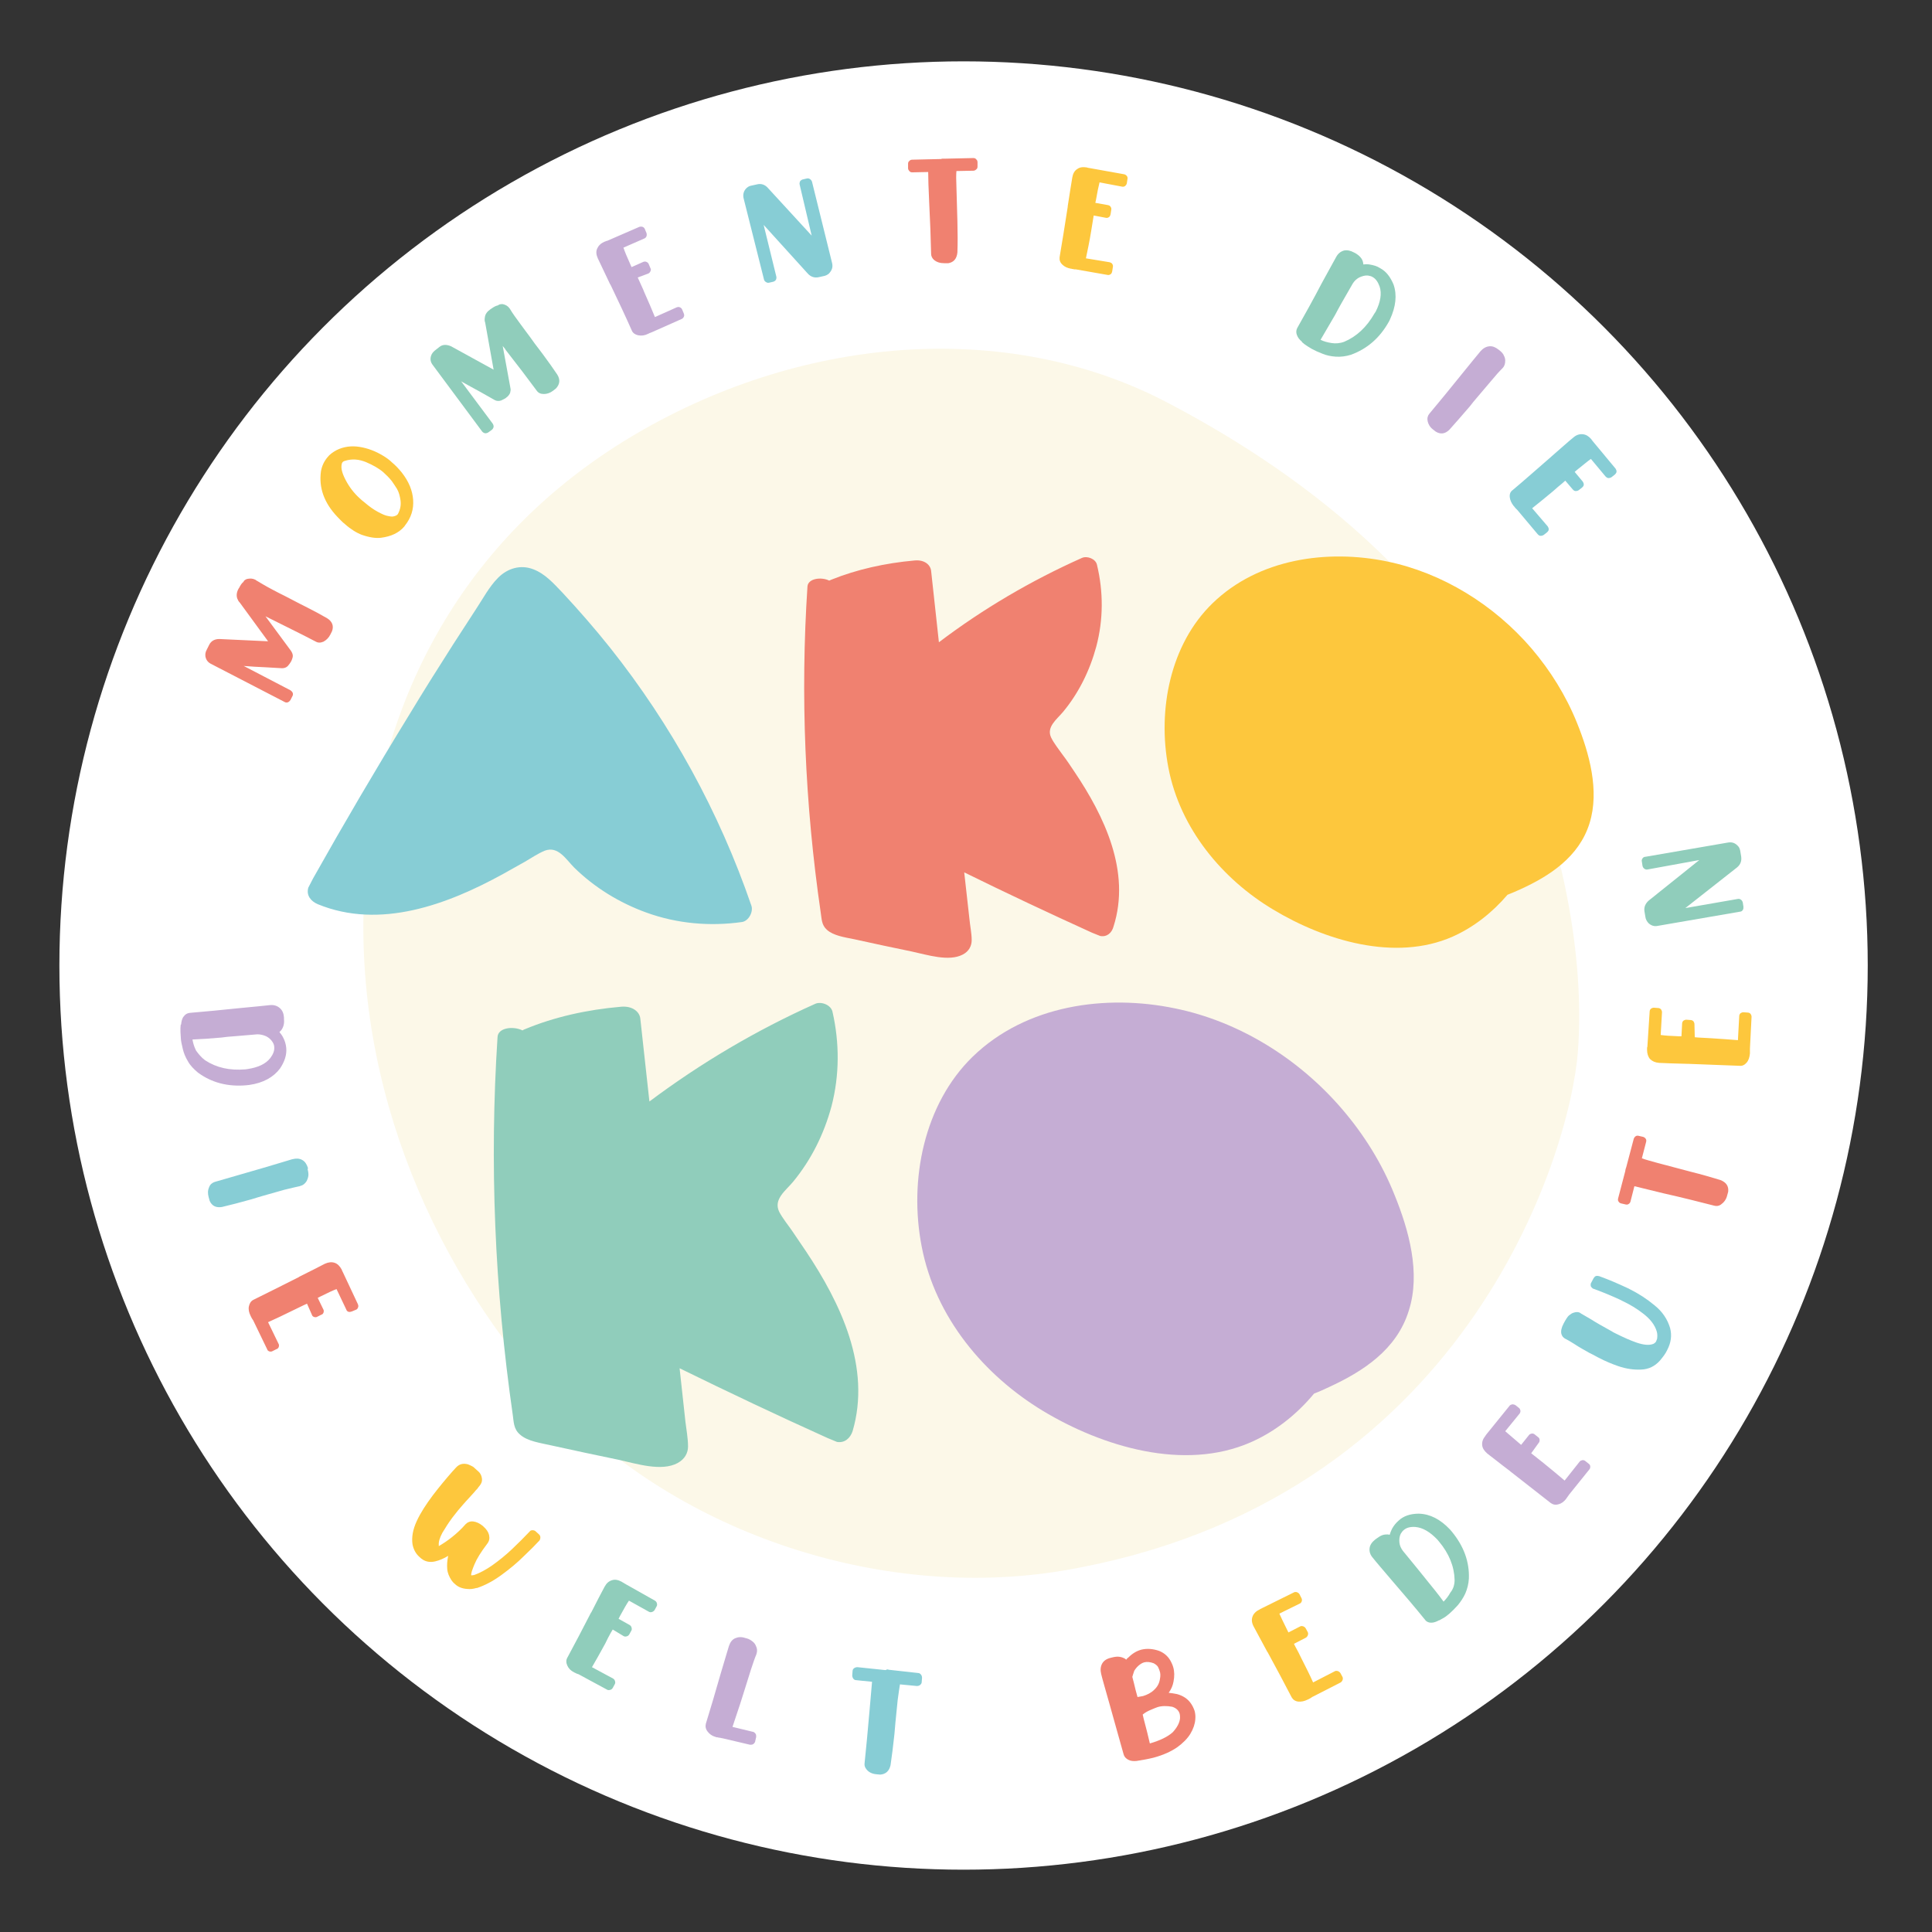 <?xml version="1.0" encoding="UTF-8"?>
<!-- Generator: Adobe Illustrator 27.7.0, SVG Export Plug-In . SVG Version: 6.00 Build 0)  -->
<svg xmlns="http://www.w3.org/2000/svg" xmlns:xlink="http://www.w3.org/1999/xlink" version="1.1" x="0px" y="0px" viewBox="0 0 595.3 595.3" style="enable-background:new 0 0 595.3 595.3;" xml:space="preserve">
<rect x="0" y="0" width="595.3" height="595.3" fill="#333333" stroke="none"/>
<style type="text/css">
	.st0{fill:#FFFFFF;}
	.st1{fill:#FCF8E8;}
	.st2{fill:#87CDD5;}
	.st3{fill:#FDC73D;}
	.st4{fill:#F08170;}
	.st5{fill:#C5ADD4;}
	.st6{fill:#90CDBB;}
</style>
<g id="HG">
	<circle class="st0" cx="296.9" cy="297.5" r="278.6"></circle>
</g>
<g id="Ebene_1">
	<path class="st1" d="M486.2,323.9c2.2-29.5-5.1-64.2-16.1-89.8c-21.9-50.9-64.5-86-110.3-110c-49.6-26.1-113.7-20.8-166.2,11   c-47.9,29.1-75.8,75.7-80.9,133.5c-5.4,61.5,19.2,119.5,56,160.7c37.7,42.2,101.8,64.3,159.1,54.6   C451.2,462.9,483.8,355.9,486.2,323.9z"></path>
	<g>
		<path class="st2" d="M95,273.5c-0.7,2.4,0.8,4.2,2.9,5.1c19.2,7.9,40,0.1,57.1-9.3c2.2-1.2,4.4-2.5,6.6-3.7    c2.1-1.2,4.1-2.6,6.3-3.5c4.1-1.5,6.5,2.7,9,5.2c6.3,6.2,14,10.9,22.3,13.9c9.4,3.4,19.5,4.3,29.4,2.9c2.1-0.3,3.6-3.2,2.9-5.1    c-9.9-28.8-24.6-55.6-43.5-79.4c-4.7-5.9-9.6-11.5-14.7-17c-2.7-2.8-5.3-5.8-9-7.2c-3.9-1.5-7.9-0.3-10.8,2.6    c-2.8,2.8-4.7,6.5-6.9,9.8c-2.3,3.6-4.7,7.2-7,10.8c-4.6,7.2-9.2,14.5-13.6,21.8c-10.2,16.6-20,33.3-29.5,50.2L95,273.5z"></path>
	</g>
	<path class="st3" d="M485.9,222.7c-3.4-8.4-8.2-16.1-14-22.9c-11.6-13.5-27.5-23.3-44.5-26.8c-18.4-3.8-39.6-0.9-53.8,12.9   c-13,12.6-17,32.8-13.6,50.6c3.6,18.9,16.7,34.4,32.2,43.7c15.9,9.6,37.7,16.2,55.4,8.4c6.5-2.9,12.2-7.4,16.9-12.9   c1.3-0.5,2.7-1.1,4-1.7c9-4.1,18.1-10,21.3-20.4C492.9,243.6,489.7,232.1,485.9,222.7z"></path>
	<path class="st4" d="M331,237.7c-1.2-1.8-2.4-3.6-3.7-5.3c-1.2-1.7-2.5-3.3-3.4-5.1c-1.6-3.3,1.8-5.7,3.7-8   c4.8-5.8,8.2-12.7,10.2-20.1c2.2-8.3,2.2-16.9,0.2-25.2c-0.4-1.8-3-2.8-4.6-2.1c-15.7,7-30.5,15.7-44.1,26   c-0.8-7.3-1.6-14.7-2.4-22c-0.2-1.9-2.1-3.5-5.1-3.2c-9.1,0.8-17.9,2.8-25.6,5.9c-0.2,0.1-0.5,0.2-0.7,0.3   c-2.4-1.2-6.5-0.7-6.7,1.8c-2.2,33.4-0.8,67,4.1,100.6c0.3,1.8,0.2,3.7,1.9,5.2c2,1.8,5.4,2.3,8.4,2.9c5.9,1.3,11.9,2.6,17.8,3.8   c4.7,1,11.4,3.2,15.7,0.9c1.9-1,2.7-2.7,2.7-4.4c0-2.2-0.5-4.4-0.7-6.6c-0.5-4.8-1.1-9.5-1.6-14.3c13,6.4,26.2,12.6,39.4,18.6   l2.5,1c2.1,0.4,3.6-1,4.1-2.9C348.5,268.6,340.3,251.5,331,237.7z"></path>
	<path class="st5" d="M429.7,368.2c-3.9-9.8-9.5-18.7-16.2-26.5c-13.4-15.6-31.8-27-51.5-31c-21.2-4.4-45.8-1.1-62.3,14.9   c-15,14.6-19.7,38-15.7,58.5c4.2,21.9,19.3,39.7,37.3,50.6c18.4,11.1,43.6,18.7,64.1,9.7c7.5-3.3,14.1-8.5,19.5-15   c1.6-0.6,3.1-1.3,4.6-2c10.4-4.8,20.9-11.5,24.6-23.6C437.8,392.3,434.1,379,429.7,368.2z"></path>
	<path class="st6" d="M248.3,385.5c-1.4-2.1-2.8-4.1-4.2-6.2c-1.3-1.9-2.9-3.8-4-5.9c-1.9-3.9,2.1-6.6,4.3-9.3   c5.6-6.8,9.5-14.7,11.8-23.2c2.5-9.6,2.5-19.6,0.3-29.2c-0.5-2.1-3.5-3.2-5.3-2.4c-18.1,8.1-35.2,18.2-51.1,30.1   c-0.9-8.5-1.9-17-2.8-25.5c-0.2-2.2-2.5-4-5.9-3.7c-10.6,0.9-20.7,3.2-29.6,6.9c-0.3,0.1-0.5,0.2-0.8,0.4c-2.8-1.4-7.6-0.9-7.7,2.1   c-2.5,38.6-0.9,77.5,4.7,116.4c0.3,2,0.2,4.3,2.2,6c2.3,2.1,6.3,2.6,9.8,3.4c6.9,1.5,13.7,3,20.6,4.4c5.5,1.2,13.2,3.7,18.2,1   c2.2-1.2,3.2-3.1,3.2-5.1c0-2.5-0.5-5.1-0.8-7.6c-0.6-5.5-1.2-11-1.8-16.5c15.1,7.4,30.3,14.6,45.6,21.5l2.9,1.2   c2.4,0.4,4.1-1.2,4.8-3.3C268.5,421.3,259,401.5,248.3,385.5z"></path>
	<g>
		<g>
			<path class="st4" d="M76.1,178.4c0.9-0.2,1.7-0.2,2.5,0.2c0.1,0,0.2,0.1,0.3,0.2c1.2,0.7,2.8,1.7,4.9,2.8l2.1,1.1     c1.4,0.7,3,1.5,4.5,2.3c1.3,0.7,2.5,1.3,3.7,1.9c2.6,1.3,4.8,2.5,6.7,3.6c1.6,1,2.1,2.4,1.5,4l-0.5,1c-0.5,1-1.2,1.7-2.1,2.2     c-0.9,0.4-1.7,0.4-2.4,0c-4.2-2.2-8.9-4.5-14.1-7.1l-0.2-0.1c-0.4-0.2-0.8-0.4-1.2-0.6l7.9,10.7c0.2,0.3,0.4,0.7,0.5,1.2     c0.1,0.5-0.1,1.1-0.4,1.8l-0.1,0.2c-0.2,0.4-0.6,0.9-1,1.4c-0.5,0.5-1.1,0.7-1.8,0.7c-1.4-0.1-3.1-0.2-5.2-0.3     c-2.1-0.1-4.3-0.2-6.6-0.4l14.4,7.5c0.3,0.2,0.5,0.4,0.7,0.8c0.1,0.3,0.1,0.7-0.1,1l-0.6,1.2c-0.2,0.3-0.4,0.5-0.8,0.7     c-0.3,0.1-0.7,0.1-1-0.1l-22.8-11.8c-0.9-0.5-1.4-1.2-1.6-2.2c-0.1-0.7,0-1.4,0.4-2.1l0.8-1.6c0.6-1.1,1.6-1.7,3.1-1.7l15,0.7     l-8.7-11.9c-0.4-0.4-0.6-0.8-0.8-1.3c-0.3-0.9-0.2-1.9,0.4-3l0.2-0.3c0.4-0.8,0.8-1.4,1.3-1.8C75.2,178.8,75.6,178.6,76.1,178.4z     "></path>
			<path class="st3" d="M103.7,138.7c2.2-1.1,4.6-1.4,7.1-1c2.5,0.4,4.9,1.3,7.2,2.7c1,0.6,2,1.3,2.8,2.1c1.1,0.9,2.1,2,3,3.1     c2.2,2.8,3.3,5.6,3.5,8.4c0.2,2.9-0.6,5.5-2.5,7.9l-0.2,0.3c-1.7,2-4.1,3.1-7.2,3.5c-1.6,0.2-3.6-0.1-5.9-0.9     c-1.6-0.6-3.4-1.7-5.2-3.3c-0.8-0.6-1.5-1.4-2.3-2.2c-4.2-4.4-5.8-9.1-5.1-14.1c0.3-1.7,1-3.1,2-4.3     C101.6,140,102.6,139.3,103.7,138.7z M120.7,148.2c-0.8-1-1.7-1.9-2.6-2.7c-1.4-1.2-3.2-2.2-5.3-3.1c-2.2-0.9-4.3-1.1-6.5-0.4     c-0.4,0.1-0.7,0.3-0.8,0.5c0,0-0.1,0.1-0.1,0.2c-0.1,0.1-0.1,0.2-0.1,0.3c-0.3,1.2,0.1,2.8,1.2,4.9c1.1,2.1,2.5,4,4.4,5.7     c0.4,0.4,0.9,0.8,1.3,1.1c1.5,1.3,2.9,2.3,4.2,3c1.3,0.7,2.4,1.2,3.2,1.3c0.9,0.2,1.4,0.2,1.7,0.1c0.5-0.1,1-0.3,1.3-0.7l0.1-0.2     c0.7-1.4,0.9-2.7,0.7-4.1c-0.2-1.3-0.5-2.5-1.1-3.5S121.1,148.8,120.7,148.2z"></path>
			<path class="st6" d="M154.9,93.7c0.9,0.2,1.6,0.6,2.1,1.3c0.1,0.1,0.1,0.2,0.2,0.3c0.7,1.2,1.8,2.7,3.2,4.6l1.4,1.9     c1,1.3,2,2.7,3,4.1c0.9,1.2,1.7,2.2,2.5,3.3c1.7,2.3,3.2,4.4,4.4,6.2c1,1.6,0.8,3-0.4,4.3l-0.9,0.7c-0.9,0.7-1.9,1-2.8,1     c-1,0-1.7-0.3-2.2-1c-2.8-3.8-6-8-9.6-12.6l-0.1-0.2c-0.3-0.3-0.5-0.7-0.8-1l2.4,13.1c0.1,0.4,0,0.8-0.1,1.3     c-0.2,0.5-0.5,1-1.2,1.5l-0.1,0.1c-0.4,0.3-0.9,0.5-1.5,0.8c-0.6,0.2-1.3,0.2-1.9-0.1c-1.2-0.7-2.7-1.5-4.6-2.6     c-1.9-1-3.8-2.1-5.8-3.2l9.7,13c0.2,0.3,0.3,0.6,0.3,1c-0.1,0.4-0.2,0.6-0.5,0.9l-1.1,0.8c-0.3,0.2-0.6,0.3-1,0.3     c-0.4-0.1-0.6-0.2-0.9-0.5l-15.3-20.6c-0.6-0.8-0.8-1.7-0.5-2.7c0.2-0.7,0.7-1.3,1.2-1.7l1.4-1.1c1-0.8,2.2-0.8,3.6-0.2l13.1,7.2     l-2.6-14.5c-0.2-0.5-0.2-1-0.1-1.6c0.1-1,0.7-1.8,1.7-2.5l0.3-0.2c0.7-0.5,1.4-0.9,2-1C153.9,93.7,154.4,93.7,154.9,93.7z"></path>
			<path class="st5" d="M196.5,85.5l0.5,1.1c0.5,1.2,1.1,2.3,1.5,3.4c1.3,2.9,2.4,5.5,3.3,7.7l6.7-3c0.3-0.1,0.7-0.2,1,0     c0.3,0.1,0.6,0.4,0.7,0.7l0.5,1.2c0.1,0.3,0.2,0.7,0,1c-0.1,0.3-0.4,0.6-0.7,0.7l-9,4c0,0-0.1,0.1-0.3,0.1     c-0.1,0.1-0.3,0.2-0.5,0.2c-0.2,0.1-0.3,0.2-0.4,0.2l-0.2,0.1c-1,0.5-2,0.6-3,0.4c-0.9-0.2-1.6-0.7-1.9-1.4     c-1.9-4.3-4.1-9-6.6-14.2l-0.1-0.1c-1.7-3.6-3-6.3-3.8-8c-0.5-1.1-0.6-2.1-0.2-3c0.4-0.9,1.1-1.6,2.2-2.1l0.3-0.1     c0.2-0.1,0.4-0.2,0.6-0.2l9.9-4.3c0.3-0.1,0.7-0.1,1,0c0.3,0.1,0.6,0.4,0.7,0.7l0.5,1.2c0.1,0.3,0.1,0.7,0,1     c-0.1,0.3-0.4,0.6-0.7,0.7l-6.4,2.8c0.4,1.2,1.1,2.9,2.1,5.1l0.4,0.9l3.6-1.6c0.3-0.1,0.6-0.2,1,0c0.3,0.1,0.6,0.4,0.7,0.7     l0.5,1.2c0.2,0.3,0.2,0.7,0,1c-0.1,0.3-0.4,0.6-0.7,0.7L196.5,85.5z"></path>
			<path class="st2" d="M246.4,56.9c-0.1-0.4,0-0.7,0.1-1c0.2-0.3,0.5-0.5,0.8-0.6l1.3-0.3c0.4-0.1,0.7,0,1,0.2     c0.3,0.2,0.5,0.5,0.6,0.8l6.2,25.1c0.3,1.3-0.1,2.3-1.1,3.3c-0.4,0.3-0.8,0.5-1.2,0.6l-1.8,0.4c-1.3,0.3-2.5-0.1-3.4-1.1     l-13.6-15l3.9,15.9c0.1,0.4,0,0.7-0.1,1c-0.2,0.3-0.5,0.5-0.8,0.6l-1.3,0.3c-0.4,0.1-0.7,0-1-0.2c-0.3-0.2-0.5-0.4-0.6-0.8     L229.1,61c-0.2-1,0-1.9,0.6-2.7c0.5-0.6,1.1-1,1.8-1.1l1.8-0.4c1.3-0.3,2.4,0.1,3.3,1.1l13.5,14.7L246.4,56.9z"></path>
			<path class="st4" d="M290.3,48.9c0.2,0,0.4,0,0.6,0l9-0.2c0.4,0,0.7,0.1,0.9,0.4c0.3,0.2,0.4,0.6,0.4,0.9l0,1.3     c0,0.4-0.1,0.7-0.4,0.9c-0.3,0.3-0.6,0.4-0.9,0.4l-5.2,0.1c-0.1,1.1-0.1,2.7,0,4.9l0.2,7c0,1.2,0.1,2.4,0.1,3.5     c0.1,3.7,0.1,7,0,9.7c-0.2,1.9-1.1,3-2.8,3.3l-1.2,0c-1.3,0-2.4-0.3-3.3-1.1c-0.5-0.5-0.8-1.1-0.8-1.8c-0.1-4.8-0.3-10.1-0.6-16     c-0.2-4.2-0.3-7.2-0.3-9.2l-4.9,0.1c-0.4,0-0.7-0.1-0.9-0.4c-0.3-0.3-0.4-0.6-0.4-0.9l0-1.3c0-0.4,0.1-0.7,0.4-0.9     c0.2-0.3,0.6-0.4,0.9-0.4l8.7-0.2c0,0,0.1,0,0.1,0L290.3,48.9z"></path>
			<path class="st3" d="M337,66.4l-0.2,1.2c-0.2,1.3-0.4,2.5-0.6,3.7c-0.5,3.1-1.1,5.9-1.6,8.3l7.3,1.2c0.3,0.1,0.6,0.2,0.8,0.5     c0.2,0.3,0.3,0.6,0.2,1l-0.2,1.3c-0.1,0.4-0.2,0.7-0.5,0.9c-0.3,0.2-0.6,0.3-1,0.2l-9.7-1.7c0,0-0.1,0-0.3,0     c-0.2,0-0.3,0-0.5-0.1c-0.2,0-0.4,0-0.5-0.1l-0.2,0c-1.1-0.2-2-0.6-2.7-1.3c-0.7-0.7-0.9-1.4-0.8-2.3c0.8-4.6,1.6-9.8,2.5-15.5     l0-0.2c0.6-4,1.1-6.9,1.4-8.8c0.2-1.2,0.7-2.1,1.5-2.6c0.8-0.6,1.8-0.7,3-0.5l0.3,0.1c0.2,0,0.4,0.1,0.6,0.1l10.6,1.9     c0.4,0.1,0.6,0.3,0.8,0.5c0.2,0.3,0.3,0.6,0.2,1l-0.2,1.3c-0.1,0.4-0.3,0.6-0.5,0.8c-0.3,0.2-0.6,0.3-1,0.2l-6.9-1.3     c-0.3,1.2-0.7,3-1.1,5.4l-0.2,0.9l3.9,0.7c0.4,0.1,0.6,0.2,0.8,0.5c0.2,0.3,0.3,0.6,0.2,1l-0.2,1.3c-0.1,0.4-0.2,0.7-0.5,0.9     c-0.3,0.2-0.6,0.3-1,0.2L337,66.4z"></path>
			<path class="st6" d="M429.4,87.7c1.1,3.2,0.7,6.8-1.1,10.7c-0.1,0.3-0.3,0.6-0.4,0.8c-2.8,5-6.7,8.3-11.6,10.1     c-1.6,0.5-3.2,0.7-4.7,0.6c-1.5-0.1-2.9-0.4-4.1-0.9c-1.3-0.5-2.4-1-3.3-1.5c-0.9-0.5-1.6-1-2.2-1.4c-0.5-0.4-0.8-0.7-0.9-0.7     l0.1-0.1c-0.8-0.6-1.3-1.3-1.6-2.1c-0.3-0.8-0.2-1.5,0.1-2.1c2.3-4.1,4.9-8.7,7.6-13.9c2.1-3.8,3.5-6.4,4.4-8     c0.6-1.1,1.4-1.7,2.4-2c1-0.2,2,0,3.1,0.6l0.4,0.2c0.7,0.4,1.3,0.9,1.7,1.4c0.4,0.5,0.6,1,0.7,1.5c0,0.2,0.1,0.4,0.1,0.6     c0.6-0.1,1.3-0.1,1.9,0c1.2,0.2,2.3,0.5,3.2,1.1C427.1,83.6,428.4,85.3,429.4,87.7z M414.2,105.3c3.8-1.6,6.9-4.5,9.3-8.7     l0.4-0.6c1.5-3,1.9-5.6,1.2-7.7c-0.5-1.4-1.2-2.4-2.1-2.9c-0.4-0.3-1-0.4-1.5-0.5c-0.9-0.1-1.8,0.2-2.7,0.6     c-0.9,0.5-1.5,1.1-2,1.9l-3.5,6.1c-0.7,1.2-1.3,2.4-1.9,3.5c-1.7,2.9-3.2,5.5-4.5,7.7c1,0.5,2.1,0.8,3.4,1     C411.5,105.9,412.9,105.8,414.2,105.3z"></path>
			<path class="st5" d="M462.1,108c0.6,0.5,1.1,1,1.3,1.6c0.3,0.5,0.4,1.1,0.4,1.5c0,0.9-0.2,1.7-0.8,2.3c-0.1,0.1-0.1,0.2-0.2,0.2     c-0.7,0.7-1.8,1.9-3.2,3.6l-4.5,5.3c-0.8,0.9-1.5,1.8-2.2,2.7c-2.4,2.8-4.5,5.2-6.3,7.2c-1.3,1.3-2.7,1.5-4.2,0.6l-0.9-0.7     c-0.9-0.7-1.4-1.6-1.6-2.5c-0.2-0.9,0-1.7,0.5-2.3c3-3.6,6.4-7.7,10-12.2c2.7-3.3,4.6-5.7,5.8-7.1c0.8-0.9,1.7-1.4,2.7-1.5     c1-0.1,1.9,0.3,2.8,1L462.1,108z"></path>
			<path class="st2" d="M482.3,148.1l-0.9,0.8c-1,0.8-1.9,1.6-2.8,2.4c-2.4,2-4.6,3.8-6.5,5.3l4.8,5.6c0.2,0.3,0.3,0.6,0.3,0.9     c0,0.4-0.2,0.6-0.5,0.9l-1,0.8c-0.3,0.2-0.6,0.3-1,0.3c-0.4,0-0.6-0.2-0.9-0.5l-6.3-7.5c0,0-0.1-0.1-0.2-0.2     c-0.1-0.1-0.2-0.2-0.4-0.4c-0.1-0.1-0.2-0.3-0.3-0.4l-0.2-0.2c-0.7-0.9-1.1-1.8-1.2-2.7c-0.1-1,0.2-1.7,0.9-2.2     c3.6-3,7.5-6.5,11.9-10.3l0.1-0.1c3-2.6,5.2-4.6,6.7-5.8c0.9-0.8,1.9-1.1,2.9-1c1,0.1,1.8,0.6,2.6,1.5l0.2,0.3     c0.1,0.2,0.3,0.3,0.4,0.5l6.9,8.3c0.2,0.3,0.3,0.6,0.3,0.9c0,0.3-0.2,0.6-0.5,0.9l-1,0.8c-0.3,0.2-0.6,0.3-1,0.3     c-0.3,0-0.6-0.2-0.9-0.5l-4.5-5.4c-1,0.7-2.4,1.9-4.3,3.4l-0.7,0.6l2.5,3c0.2,0.3,0.3,0.6,0.3,0.9c0,0.4-0.2,0.6-0.5,0.9l-1,0.8     c-0.3,0.2-0.6,0.3-1,0.3c-0.4,0-0.6-0.2-0.9-0.5L482.3,148.1z"></path>
		</g>
		<g>
			<path class="st5" d="M86.3,329.2c-2,2.7-5.2,4.5-9.5,5.1c-0.3,0-0.6,0.1-0.9,0.1c-5.7,0.5-10.7-0.8-14.9-3.9     c-1.3-1.1-2.4-2.2-3.1-3.5c-0.8-1.3-1.3-2.6-1.6-3.9c-0.3-1.3-0.6-2.5-0.6-3.6c-0.1-1-0.1-1.9-0.1-2.6c0-0.7,0.1-1.1,0.1-1.2     l0.1,0c0.1-1,0.3-1.9,0.8-2.5c0.5-0.7,1.1-1,1.8-1.1c4.7-0.4,10-0.9,15.7-1.5c4.3-0.4,7.3-0.7,9.1-0.9c1.2-0.1,2.2,0.2,3,0.9     c0.8,0.7,1.2,1.6,1.3,2.9l0,0.5c0.1,0.9,0,1.6-0.2,2.2c-0.2,0.6-0.5,1.1-0.8,1.4c-0.1,0.1-0.3,0.3-0.4,0.4c0.4,0.5,0.8,1,1.1,1.6     c0.6,1.1,0.9,2.2,1,3.3C88.4,325,87.7,327.1,86.3,329.2z M63.2,326.7c3.5,2.3,7.6,3.2,12.4,2.8l0.7-0.1c3.3-0.5,5.6-1.6,7-3.4     c0.9-1.2,1.3-2.3,1.2-3.4c0-0.5-0.2-1-0.5-1.5c-0.5-0.8-1.2-1.4-2-1.8c-0.9-0.4-1.8-0.6-2.7-0.6l-7.1,0.6c-1.4,0.1-2.7,0.2-4,0.4     c-3.4,0.3-6.3,0.5-8.9,0.6c0.2,1.1,0.5,2.2,1.1,3.4C61.2,324.8,62,325.8,63.2,326.7z"></path>
			<path class="st2" d="M94.8,360.3c0.2,0.8,0.3,1.5,0.2,2.1c-0.1,0.6-0.3,1.1-0.5,1.5c-0.5,0.8-1.1,1.3-1.9,1.5     c-0.1,0-0.2,0.1-0.3,0.1c-1,0.2-2.6,0.6-4.7,1.1l-6.7,1.9c-1.1,0.3-2.3,0.7-3.3,1c-3.6,1-6.6,1.8-9.2,2.4     c-1.8,0.3-3.1-0.3-3.8-1.9l-0.3-1.1c-0.3-1.1-0.3-2.1,0.1-3c0.3-0.9,0.9-1.4,1.7-1.7c4.6-1.3,9.6-2.8,15.2-4.4     c4.1-1.2,7-2.1,8.7-2.6c1.2-0.3,2.2-0.3,3.1,0.2c0.9,0.5,1.4,1.3,1.8,2.5L94.8,360.3z"></path>
			<path class="st4" d="M94.6,401.7l-1.1,0.5c-1.2,0.6-2.3,1.1-3.3,1.6c-2.8,1.4-5.4,2.6-7.6,3.6l3.2,6.6c0.2,0.3,0.2,0.6,0.1,1     c-0.1,0.3-0.3,0.6-0.7,0.7l-1.2,0.6c-0.3,0.2-0.7,0.2-1,0.1c-0.3-0.1-0.6-0.3-0.7-0.7l-4.3-8.9c0,0-0.1-0.1-0.2-0.3     c-0.1-0.1-0.2-0.3-0.3-0.5c-0.1-0.2-0.2-0.3-0.2-0.4l-0.1-0.2c-0.5-1-0.7-2-0.5-2.9c0.2-0.9,0.6-1.6,1.4-2c4.2-2.1,8.9-4.4,14-7     l0.1-0.1c3.6-1.8,6.2-3.1,7.9-4c1.1-0.5,2.1-0.6,3-0.3c0.9,0.3,1.6,1,2.2,2.1l0.1,0.3c0.1,0.2,0.2,0.4,0.3,0.6l4.6,9.8     c0.1,0.3,0.2,0.7,0,1c-0.1,0.3-0.3,0.6-0.7,0.7l-1.2,0.5c-0.3,0.1-0.7,0.2-1,0.1c-0.3-0.1-0.6-0.3-0.7-0.7l-3-6.3     c-1.1,0.4-2.8,1.2-5,2.3l-0.8,0.4l1.7,3.5c0.2,0.3,0.2,0.6,0.1,1c-0.1,0.3-0.3,0.6-0.7,0.7l-1.2,0.6c-0.3,0.2-0.7,0.2-1,0.1     c-0.3-0.1-0.6-0.3-0.7-0.7L94.6,401.7z"></path>
			<path class="st3" d="M166.1,472.8c0.3,0.3,0.4,0.6,0.4,0.9c0,0.4-0.1,0.7-0.3,1l-0.2,0.2c-1,1.1-2.6,2.7-4.6,4.6     c-2,2-4.3,3.9-6.9,5.8c-2.6,1.9-5.1,3.2-7.5,4l0,0l-0.1,0c0,0,0,0-0.1,0c-1,0.3-1.9,0.4-2.8,0.3c-1.6-0.1-2.9-0.6-3.9-1.6     c-0.4-0.3-0.7-0.7-1-1.1c-0.7-1.1-1.2-2.2-1.3-3.5c-0.1-1.3,0-2.6,0.3-4c-1.3,0.8-2.7,1.4-4,1.7c-1.3,0.3-2.5,0.2-3.6-0.4     c-0.5-0.3-0.9-0.6-1.3-1c-1.1-1-1.8-2.3-2.1-3.9c-0.3-2.1,0.1-4.5,1.3-7.1c1.2-2.6,2.9-5.2,5-8c1.9-2.5,3.9-4.9,6-7.3l1.1-1.2     c1-1.1,2.2-1.4,3.7-1c0.5,0.2,0.9,0.4,1.3,0.6c0.4,0.2,0.7,0.5,0.9,0.7l1,0.9c0.7,0.6,1,1.4,1.1,2.2c0.1,0.9-0.2,1.6-0.8,2.3     c-0.2,0.2-0.4,0.5-0.6,0.8c-0.3,0.3-0.6,0.6-0.9,1l0,0c-0.5,0.6-1.2,1.3-1.9,2.1c-0.4,0.4-1,1.1-1.8,2c-0.8,0.9-1.9,2.2-3.1,3.8     c-1.2,1.6-2.2,3.2-3.1,4.7c-0.8,1.5-1.2,2.8-1.1,3.8c0,0.1,0,0.2,0,0.3c1.2-0.7,2.6-1.6,4.1-2.8c1.5-1.2,2.9-2.5,4.2-4     c0.6-0.6,1.4-0.9,2.3-0.8c1,0.1,2,0.6,3,1.4l0.2,0.2c0.9,0.8,1.5,1.7,1.7,2.6c0.2,1,0.1,1.8-0.6,2.7c-1.9,2.5-3.2,4.6-3.9,6.3     c-0.7,1.7-1.1,2.8-1,3.4c0.1,0,0.4,0,0.9-0.1c1.7-0.6,3.6-1.6,5.6-3c2.1-1.5,4.1-3.1,6.1-5c2-1.9,3.8-3.7,5.4-5.4     c0.2-0.3,0.5-0.4,0.9-0.4c0.3,0,0.7,0.1,0.9,0.3L166.1,472.8z"></path>
			<path class="st6" d="M188.8,502.1l-0.6,1c-0.6,1.1-1.2,2.2-1.7,3.3c-1.5,2.8-2.9,5.2-4.1,7.3l6.5,3.5c0.3,0.2,0.5,0.4,0.6,0.8     c0.1,0.3,0.1,0.7-0.1,1l-0.6,1.1c-0.2,0.3-0.4,0.5-0.8,0.6s-0.7,0.1-1-0.1l-8.7-4.7c0,0-0.1-0.1-0.3-0.1     c-0.2-0.1-0.3-0.1-0.5-0.2c-0.2-0.1-0.3-0.2-0.4-0.2l-0.2-0.1c-1-0.5-1.7-1.2-2.1-2.1c-0.4-0.9-0.4-1.7,0-2.4     c2.2-4.1,4.7-8.8,7.3-13.9l0.1-0.1c1.8-3.6,3.2-6.2,4.1-7.9c0.6-1.1,1.3-1.7,2.3-2c0.9-0.3,1.9-0.1,3,0.5l0.3,0.2     c0.2,0.1,0.4,0.2,0.5,0.3l9.4,5.3c0.3,0.2,0.5,0.4,0.6,0.8c0.1,0.3,0.1,0.7-0.1,1l-0.6,1.1c-0.2,0.3-0.5,0.5-0.8,0.6     c-0.3,0.1-0.7,0.1-1-0.1l-6.1-3.4c-0.7,1-1.6,2.6-2.8,4.8l-0.4,0.8l3.4,1.9c0.3,0.2,0.5,0.4,0.6,0.8s0.1,0.7-0.1,1l-0.6,1.1     c-0.2,0.3-0.4,0.5-0.8,0.6c-0.3,0.1-0.7,0.1-1-0.1L188.8,502.1z"></path>
			<path class="st5" d="M225.7,532.1l6.2,1.5l0.1,0c0.3,0.1,0.6,0.3,0.8,0.6c0.2,0.3,0.2,0.6,0.2,1l-0.3,1.3l0,0.1     c-0.1,0.3-0.3,0.6-0.6,0.8c-0.3,0.2-0.6,0.2-1,0.2l-8.5-2c-0.1,0-0.2,0-0.5-0.1c-0.2,0-0.4-0.1-0.7-0.1c-0.2-0.1-0.4-0.1-0.6-0.1     l-0.3-0.1c-1.1-0.3-1.9-0.9-2.5-1.7c-0.6-0.8-0.7-1.6-0.5-2.4c1.4-4.5,2.9-9.6,4.5-15.2c1.2-4.1,2.1-7,2.6-8.7     c0.4-1.2,1-2,1.9-2.4c0.9-0.4,1.9-0.5,3.1-0.1l0.4,0.1c0.8,0.2,1.4,0.6,1.9,1c0.5,0.4,0.8,0.8,1,1.3c0.4,0.8,0.5,1.6,0.2,2.5     c0,0.1-0.1,0.2-0.1,0.3c-0.4,0.9-0.9,2.4-1.6,4.5l-2.1,6.7c-0.4,1.3-0.8,2.6-1.2,3.8C227.3,527.4,226.4,529.9,225.7,532.1z"></path>
			<path class="st2" d="M273.3,514.4c0.2,0,0.4,0,0.6,0.1l9,1c0.4,0,0.6,0.2,0.9,0.5c0.2,0.3,0.3,0.6,0.3,1l-0.1,1.3     c0,0.4-0.2,0.6-0.5,0.9c-0.3,0.2-0.6,0.3-1,0.3l-5.2-0.5c-0.2,1.1-0.4,2.7-0.7,4.8l-0.7,7c-0.1,1.2-0.2,2.4-0.3,3.5     c-0.4,3.7-0.8,6.9-1.2,9.6c-0.4,1.8-1.5,2.8-3.2,2.9l-1.1-0.1c-1.3-0.1-2.4-0.6-3.1-1.5c-0.5-0.6-0.7-1.2-0.6-1.9     c0.5-4.8,1-10.1,1.5-15.9c0.4-4.2,0.6-7.2,0.8-9.2l-4.9-0.5c-0.4,0-0.7-0.2-0.9-0.5c-0.2-0.3-0.3-0.6-0.3-1l0.1-1.3     c0-0.4,0.2-0.7,0.5-0.9c0.3-0.2,0.6-0.3,1-0.3l8.6,0.9c0,0,0.1,0,0.1,0L273.3,514.4z"></path>
			<path class="st4" d="M362.7,522c1.8,0.5,3.2,1.4,4.2,2.8c0.5,0.7,0.9,1.5,1.2,2.4c0.2,0.8,0.3,1.6,0.2,2.6     c-0.1,1.4-0.6,2.9-1.5,4.4c-0.9,1.5-2.3,2.9-4.1,4.2c-1.9,1.3-4.3,2.4-7.3,3.2c-1.6,0.4-3.3,0.7-5.2,1l0,0c-1,0.1-1.9,0-2.6-0.4     c-0.7-0.4-1.2-0.9-1.4-1.7c-1.3-4.7-2.8-9.9-4.4-15.7c-1.2-4.3-2.1-7.3-2.5-9c-0.3-1.2-0.2-2.3,0.3-3.2c0.5-0.9,1.4-1.5,2.7-1.8     l0.4-0.1c0.8-0.2,1.6-0.3,2.2-0.2c0.7,0.1,1.2,0.3,1.6,0.5c0.2,0.1,0.4,0.3,0.5,0.4c0.2-0.3,0.4-0.5,0.7-0.7c1.2-1.2,2.5-2,4-2.4     c1.7-0.4,3.5-0.3,5.5,0.4c1.7,0.7,3,1.9,3.8,3.7c0.2,0.4,0.4,0.9,0.5,1.3c0.4,1.4,0.4,2.8,0.1,4.4c-0.2,1.2-0.7,2.4-1.5,3.5     C361,521.7,361.8,521.8,362.7,522z M348.9,516.7c0.3,1.2,0.7,2.6,1,4l0.6,2.2c0.6-0.1,1.2-0.2,1.7-0.3c1.3-0.4,2.5-1,3.4-1.9     c1-0.9,1.6-2,1.8-3.3c0.2-1,0.2-1.8-0.1-2.6c0-0.1-0.2-0.5-0.4-1s-0.7-0.9-1.4-1.3c-1.1-0.4-2-0.5-2.9-0.3     c-0.4,0.1-0.8,0.3-1.1,0.5c-0.9,0.6-1.5,1.3-2,2.1C349.2,515.7,349,516.3,348.9,516.7z M363.6,529.4c0-0.5,0-0.9-0.1-1.3     c-0.3-1.1-1.1-1.8-2.3-2.2c-1.6-0.3-3.2-0.3-4.5,0.1c-0.4,0.1-1,0.4-2,0.8c-1,0.4-1.9,0.9-2.6,1.5l0.3,1.3     c0.8,2.9,1.4,5.5,1.9,7.6c3.1-0.9,5.4-2,7-3.4C362.7,532.3,363.5,530.8,363.6,529.4z"></path>
			<path class="st3" d="M398.7,506.5l0.5,1c0.6,1.1,1.2,2.2,1.7,3.3c1.4,2.8,2.7,5.3,3.7,7.6l6.6-3.4c0.3-0.2,0.6-0.2,1-0.1     c0.3,0.1,0.6,0.3,0.8,0.6l0.6,1.1c0.2,0.3,0.2,0.7,0.1,1c-0.1,0.3-0.3,0.6-0.6,0.8l-8.8,4.5c0,0-0.1,0.1-0.3,0.2     c-0.1,0.1-0.3,0.2-0.5,0.3c-0.2,0.1-0.3,0.2-0.4,0.2l-0.2,0.1c-1,0.5-2,0.7-2.9,0.6c-0.9-0.1-1.6-0.6-2-1.3     c-2.2-4.2-4.6-8.8-7.4-13.9l-0.1-0.1c-1.9-3.5-3.3-6.1-4.2-7.8c-0.6-1.1-0.7-2.1-0.4-3c0.3-0.9,1-1.7,2.1-2.2l0.3-0.2     c0.2-0.1,0.4-0.2,0.6-0.3l9.7-4.8c0.3-0.2,0.7-0.2,1-0.1c0.3,0.1,0.6,0.3,0.8,0.6l0.6,1.2c0.2,0.3,0.2,0.7,0.1,1     c-0.1,0.3-0.3,0.6-0.6,0.7l-6.3,3.1c0.5,1.1,1.3,2.8,2.4,5l0.4,0.8l3.5-1.8c0.3-0.2,0.6-0.2,1-0.1c0.3,0.1,0.6,0.3,0.8,0.6     l0.6,1.1c0.2,0.3,0.2,0.7,0.1,1c-0.1,0.3-0.3,0.6-0.6,0.8L398.7,506.5z"></path>
			<path class="st6" d="M437.2,466.4c3.4,0.1,6.6,1.7,9.6,4.9c0.2,0.2,0.4,0.5,0.6,0.7c3.6,4.4,5.4,9.2,5.2,14.4     c-0.1,1.7-0.5,3.2-1.1,4.6c-0.6,1.3-1.4,2.5-2.3,3.6c-0.9,1-1.8,1.9-2.6,2.6c-0.8,0.7-1.5,1.2-2.1,1.5c-0.6,0.3-0.9,0.5-1,0.6     l0-0.1c-0.9,0.5-1.7,0.8-2.5,0.8c-0.8,0-1.5-0.3-1.9-0.9c-3-3.7-6.4-7.7-10.2-12.1c-2.8-3.3-4.8-5.6-5.9-7     c-0.8-0.9-1.1-1.9-1-2.9c0.1-1,0.7-1.9,1.7-2.7l0.4-0.3c0.7-0.5,1.3-0.9,1.9-1.1c0.6-0.2,1.2-0.2,1.6-0.2c0.2,0,0.4,0.1,0.6,0.1     c0.2-0.6,0.4-1.2,0.7-1.8c0.6-1.1,1.3-1.9,2.1-2.6C432.5,467.1,434.6,466.4,437.2,466.4z M448.2,486.8c-0.1-4.1-1.7-8.1-4.8-11.8     l-0.5-0.6c-2.3-2.4-4.5-3.7-6.8-3.9c-1.5-0.1-2.7,0.2-3.5,0.9c-0.4,0.3-0.7,0.7-1,1.2c-0.4,0.8-0.5,1.8-0.4,2.7     c0.1,1,0.5,1.8,1.1,2.6l4.5,5.5c0.9,1.1,1.7,2.1,2.5,3.1c2.1,2.6,4,4.9,5.5,7c0.8-0.8,1.5-1.7,2.1-2.8     C447.8,489.6,448.2,488.3,448.2,486.8z"></path>
			<path class="st5" d="M471.8,447.8l0.9,0.7c1,0.8,2,1.6,2.9,2.3c2.5,2,4.6,3.8,6.5,5.4l4.6-5.8c0.2-0.3,0.5-0.4,0.9-0.5     c0.4,0,0.7,0.1,0.9,0.3l1,0.8c0.3,0.2,0.5,0.5,0.5,0.9c0,0.4-0.1,0.7-0.3,0.9l-6.2,7.7c0,0-0.1,0.1-0.2,0.3     c-0.1,0.1-0.2,0.3-0.3,0.4c-0.1,0.2-0.2,0.3-0.3,0.4l-0.1,0.2c-0.7,0.9-1.5,1.5-2.4,1.7c-0.9,0.3-1.7,0.1-2.4-0.4     c-3.7-2.9-7.8-6.1-12.4-9.7l-0.1-0.1c-3.2-2.4-5.5-4.3-7-5.4c-0.9-0.8-1.5-1.6-1.6-2.6c-0.1-1,0.2-1.9,1-2.9l0.2-0.3     c0.1-0.2,0.3-0.3,0.4-0.5l6.8-8.4c0.2-0.3,0.5-0.4,0.9-0.5c0.3,0,0.7,0.1,1,0.3l1,0.8c0.3,0.2,0.4,0.5,0.5,0.9     c0,0.3-0.1,0.7-0.3,0.9l-4.4,5.4c0.9,0.8,2.3,2,4.2,3.6l0.7,0.6l2.4-3c0.2-0.3,0.5-0.4,0.9-0.5c0.4,0,0.7,0.1,0.9,0.3l1,0.8     c0.3,0.2,0.5,0.5,0.5,0.9c0,0.4-0.1,0.7-0.3,0.9L471.8,447.8z"></path>
			<path class="st2" d="M491,393.9L491,393.9c0.2-0.3,0.4-0.6,0.7-0.7c0.3-0.1,0.6-0.1,1,0c0.2,0.1,0.5,0.2,0.8,0.3l0,0     c2.2,0.8,4.8,1.9,7.8,3.3c0.4,0.2,0.7,0.3,1,0.5c2.6,1.3,5.1,2.9,7.5,4.9c2.4,1.9,4,4.3,4.8,7c0.6,2.3,0.3,4.5-0.9,6.8     c-0.5,1.1-1.3,2.1-2.2,3.2c-1.6,1.8-3.5,2.7-5.8,2.8c-2.3,0.1-4.6-0.2-7.2-1.1c-2-0.7-3.9-1.5-5.8-2.5c-0.5-0.2-1.4-0.8-2.9-1.5     c-1.4-0.8-3.1-1.7-4.9-2.9c-1.1-0.7-2-1.2-2.6-1.5c-0.6-0.3-1-0.8-1.2-1.5c-0.2-0.8,0-1.9,0.7-3.2c0.2-0.4,0.5-0.9,0.8-1.4     c0.3-0.5,0.6-0.9,1-1.2c0.4-0.3,0.8-0.6,1.2-0.7c0.8-0.3,1.6-0.3,2.2,0.1l0.1,0.1c0.9,0.5,1.9,1.1,3.1,1.8     c1.7,1.1,3.9,2.3,6.4,3.7c0.6,0.4,1.3,0.7,1.9,1c1.8,0.9,3.8,1.8,5.8,2.5c2.1,0.7,3.8,0.9,5.1,0.4c0.2-0.1,0.4-0.2,0.6-0.4     c0.1-0.1,0.2-0.2,0.3-0.4c0.1-0.2,0.2-0.5,0.3-0.8h0c0.1-0.8,0.1-1.5-0.1-2.2c-0.6-2.1-2.1-4-4.4-5.7c-1.8-1.4-3.8-2.6-5.9-3.6     c-0.5-0.3-1.6-0.8-3.2-1.5c-1.6-0.7-3.3-1.4-5.2-2.1c-0.3-0.1-0.6-0.2-0.8-0.3l-0.1,0c-0.3-0.2-0.5-0.4-0.7-0.7     c-0.1-0.3-0.1-0.7,0-1L491,393.9z"></path>
			<path class="st4" d="M500.9,360.2c0.1-0.2,0.1-0.4,0.2-0.6l2.3-8.7c0.1-0.3,0.3-0.6,0.6-0.8c0.3-0.2,0.6-0.2,1-0.1l1.3,0.3     c0.3,0.1,0.6,0.3,0.8,0.6c0.2,0.3,0.2,0.6,0.1,1l-1.3,5c1,0.4,2.6,0.8,4.7,1.4l6.8,1.8c1.2,0.3,2.3,0.6,3.4,0.9     c3.6,0.9,6.7,1.8,9.3,2.6c1.8,0.7,2.6,1.9,2.4,3.6l-0.3,1.1c-0.3,1.3-1,2.2-2,2.9c-0.6,0.4-1.3,0.5-2,0.3     c-4.7-1.2-9.8-2.5-15.6-3.8c-4.1-1-7-1.7-9-2.2l-1.2,4.7c-0.1,0.4-0.3,0.6-0.6,0.8c-0.3,0.2-0.6,0.2-1,0.1l-1.3-0.3     c-0.4-0.1-0.6-0.3-0.8-0.6c-0.2-0.3-0.2-0.6-0.1-1l2.2-8.4c0,0,0-0.1,0-0.1L500.9,360.2z"></path>
			<path class="st3" d="M522.2,319.6l1.2,0.1c1.3,0.1,2.5,0.1,3.7,0.2c3.1,0.2,6,0.4,8.4,0.6l0.4-7.4c0-0.4,0.2-0.7,0.4-0.9     c0.3-0.2,0.6-0.3,0.9-0.3l1.3,0.1c0.4,0,0.7,0.2,0.9,0.4c0.2,0.3,0.3,0.6,0.3,0.9l-0.5,9.8c0,0,0,0.1,0,0.3c0,0.2,0,0.3,0,0.5     c0,0.2,0,0.4,0,0.5l0,0.2c-0.1,1.1-0.4,2.1-1,2.8c-0.6,0.7-1.3,1.1-2.2,1c-4.7-0.2-9.9-0.4-15.7-0.6l-0.2,0c-4-0.1-7-0.2-8.9-0.3     c-1.2-0.1-2.1-0.5-2.8-1.2c-0.6-0.7-0.9-1.7-0.9-2.9l0-0.3c0-0.2,0-0.4,0.1-0.6l0.7-10.8c0-0.4,0.2-0.7,0.4-0.9     c0.3-0.2,0.6-0.3,0.9-0.3l1.3,0.1c0.4,0,0.7,0.2,0.9,0.4c0.2,0.3,0.3,0.6,0.3,0.9l-0.4,7c1.2,0.2,3.1,0.3,5.5,0.4l0.9,0l0.2-3.9     c0-0.4,0.2-0.7,0.4-0.9c0.3-0.2,0.6-0.3,0.9-0.3l1.3,0.1c0.4,0,0.7,0.2,0.9,0.4c0.2,0.3,0.3,0.6,0.3,0.9L522.2,319.6z"></path>
			<path class="st6" d="M507.7,267.9c-0.4,0.1-0.7,0-1-0.2c-0.3-0.2-0.5-0.5-0.6-0.9l-0.2-1.3c-0.1-0.4,0-0.7,0.2-1     c0.2-0.3,0.5-0.5,0.9-0.5l25.5-4.4c1.3-0.2,2.3,0.2,3.2,1.3c0.3,0.4,0.4,0.8,0.5,1.2l0.3,1.8c0.2,1.4-0.2,2.5-1.3,3.4l-15.9,12.5     l16.1-2.8c0.4-0.1,0.7,0,1,0.2c0.3,0.2,0.5,0.5,0.6,0.9l0.2,1.3c0,0.4,0,0.7-0.2,1c-0.2,0.3-0.5,0.5-0.8,0.5l-25.5,4.4     c-1,0.2-1.9-0.1-2.7-0.8c-0.5-0.5-0.9-1.2-1-1.9l-0.3-1.8c-0.2-1.3,0.3-2.4,1.3-3.3l15.6-12.5L507.7,267.9z"></path>
		</g>
	</g>
</g>
</svg>
